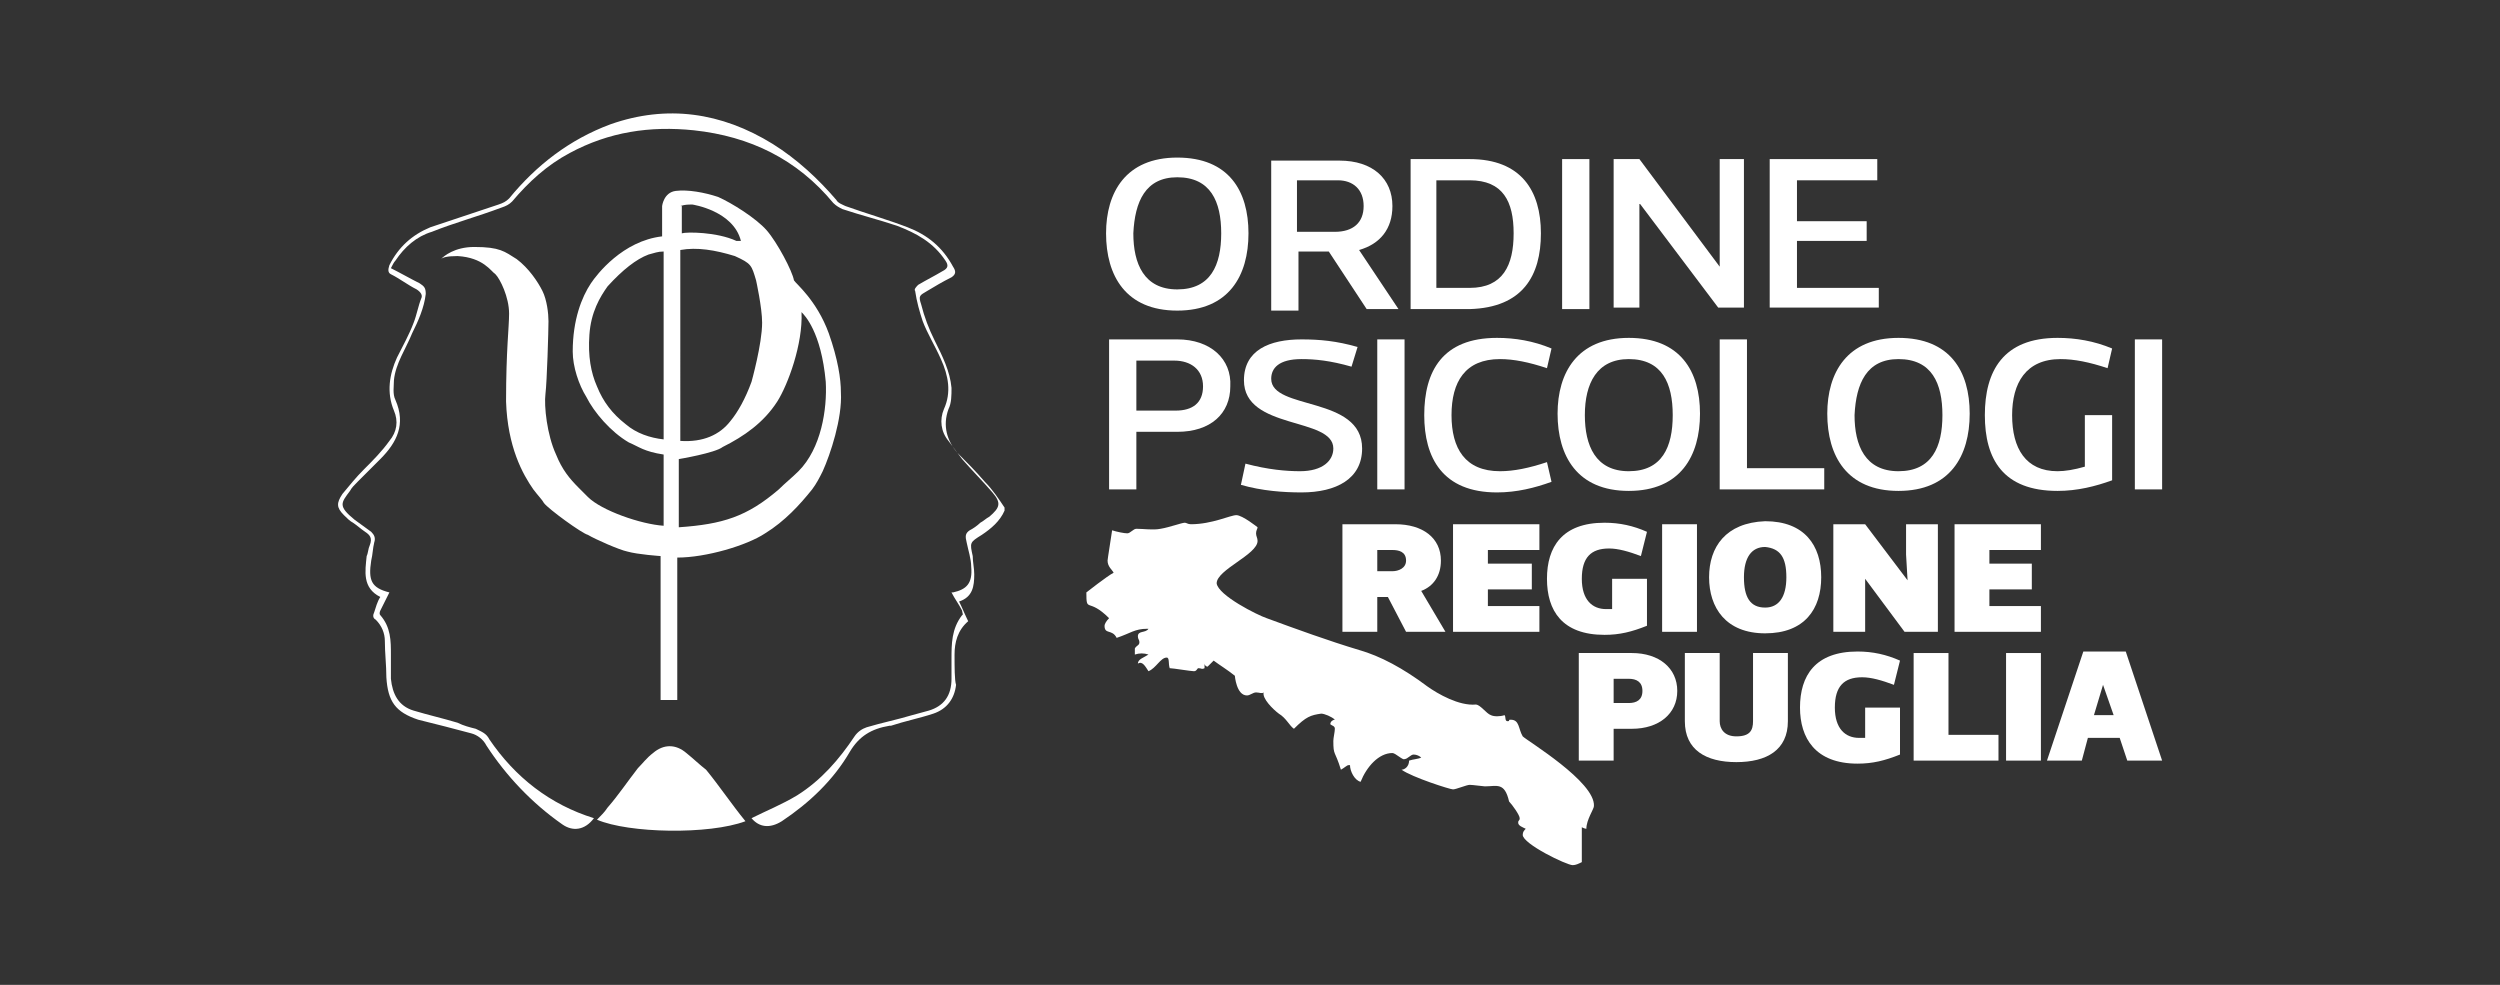 <?xml version="1.0" encoding="utf-8"?>
<!-- Generator: Adobe Illustrator 19.1.0, SVG Export Plug-In . SVG Version: 6.00 Build 0)  -->
<svg version="1.1" id="Livello_1" xmlns="http://www.w3.org/2000/svg" xmlns:xlink="http://www.w3.org/1999/xlink" x="0px" y="0px"
	 viewBox="0 0 165 65" style="enable-background:new 0 0 165 65;" xml:space="preserve">
<rect x="0" y="0" width="165" height="65" fill="#333333" stroke="none"/>
<style type="text/css">
	.st0{fill:none;}
	.st1{fill:#FFFFFF;}
</style>
<rect class="st0" width="165" height="65"/>
<g>
	<path class="st1" d="M45.3,49.7c-0.7-0.6-1.5-0.6-2.2,0c-0.4,0.3-0.7,0.7-1,1c-0.7,0.9-1.3,1.8-2,2.6c-0.2,0.3-0.4,0.5-0.7,0.8
		c2.1,0.9,7.4,1,9.8,0.1c-0.9-1.1-1.7-2.3-2.6-3.4C46.2,50.5,45.8,50.1,45.3,49.7"/>
	<path class="st1" d="M63.2,29.9c-0.7-0.8-1-1.8-0.6-2.9c0.2-0.4,0.2-0.9,0.2-1.4c-0.1-1.1-0.6-2.1-1.1-3.1
		c-0.4-0.8-0.7-1.6-0.9-2.4c-0.2-0.6-0.1-0.6,0.4-0.9c0.5-0.3,1-0.6,1.6-0.9c0.3-0.2,0.3-0.4,0.1-0.7c-0.7-1.3-1.7-2.1-3-2.6
		c-1.3-0.5-2.7-0.9-4.1-1.4c-0.2-0.1-0.5-0.2-0.6-0.4c-1.2-1.4-2.6-2.7-4.2-3.7c-3.4-2.1-7-2.6-10.7-1.3c-2.7,1-4.9,2.7-6.7,4.9
		c-0.2,0.2-0.4,0.3-0.7,0.4c-1.5,0.5-3,1-4.5,1.5c-1.2,0.5-2.1,1.3-2.7,2.5c-0.1,0.3-0.1,0.5,0.1,0.6c0.6,0.3,1.1,0.7,1.7,1
		c0.3,0.2,0.4,0.4,0.3,0.6c-0.2,0.5-0.3,1.1-0.5,1.6c-0.3,0.8-0.7,1.5-1.1,2.3c-0.5,1.1-0.7,2.3-0.2,3.5c0.3,0.7,0.2,1.4-0.3,2
		c-0.5,0.7-1.1,1.3-1.7,1.9c-0.5,0.5-0.9,1-1.4,1.6c-0.4,0.6-0.4,0.9,0.1,1.4c0.2,0.2,0.4,0.4,0.6,0.5c0.3,0.2,0.5,0.4,0.8,0.6
		c0.3,0.2,0.5,0.4,0.3,0.9c-0.1,0.2-0.1,0.5-0.2,0.7c-0.1,1-0.3,2.1,0.9,2.7c-0.2,0.3-0.3,0.7-0.4,1c-0.1,0.2-0.1,0.4,0.1,0.5
		c0.4,0.4,0.6,0.9,0.6,1.4c0,0.8,0.1,1.6,0.1,2.4c0.1,1.6,0.6,2.3,2.1,2.8c1.2,0.3,2.4,0.6,3.5,0.9c0.4,0.1,0.8,0.4,1,0.8
		c1.3,2,3,3.8,5,5.2c0.7,0.5,1.5,0.4,2.1-0.4c-2.9-0.9-5.2-2.7-6.9-5.2c-0.2-0.4-0.5-0.5-0.9-0.7c-0.4-0.1-0.8-0.2-1.2-0.4
		c-1-0.3-1.9-0.5-2.9-0.8c-1-0.3-1.4-1.1-1.5-2.1c0-0.5,0-1.1,0-1.6c0-0.9,0-1.8-0.7-2.6c-0.1-0.1,0-0.3,0-0.3
		c0.2-0.4,0.4-0.8,0.6-1.2c-1.2-0.3-1.4-0.8-1.2-2.1c0.1-0.4,0.1-0.8,0.2-1.2c0.1-0.3,0-0.5-0.2-0.7c-0.4-0.3-0.7-0.5-1.1-0.8
		c-1.1-0.9-0.9-1.1-0.3-1.9c0.1-0.2,0.3-0.4,0.5-0.6c0.5-0.5,1-1,1.5-1.5c1.1-1.1,1.7-2.3,1-3.9c-0.2-0.4-0.1-0.9-0.1-1.3
		c0.1-1.1,0.8-2.1,1.2-3.1c0.4-0.8,0.8-1.7,0.9-2.6c0-0.4-0.1-0.5-0.4-0.7c-0.6-0.3-1.3-0.7-1.9-1c0.1-0.2,0.2-0.4,0.3-0.5
		c0.6-0.9,1.4-1.6,2.4-1.9c1.5-0.6,3-1,4.6-1.6c0.3-0.1,0.5-0.2,0.7-0.4c1.1-1.3,2.3-2.4,3.8-3.2c2.6-1.4,5.3-1.8,8.2-1.5
		c3.7,0.4,6.8,1.9,9.2,4.8c0.2,0.2,0.4,0.3,0.6,0.4c1.2,0.4,2.4,0.7,3.6,1.1c1.3,0.5,2.4,1.1,3.2,2.3c0.2,0.3,0.2,0.5-0.2,0.7
		c-0.5,0.3-1.1,0.6-1.6,0.9c-0.1,0.1-0.3,0.3-0.2,0.4c0.1,0.7,0.3,1.4,0.5,2c0.3,0.8,0.8,1.6,1.2,2.5c0.5,1.1,0.7,2.2,0.2,3.3
		c-0.3,0.7-0.2,1.5,0.3,2.1c0.3,0.4,0.6,0.8,0.9,1.2c0.7,0.8,1.4,1.5,2,2.2c0.6,0.7,0.5,1-0.2,1.6c-0.2,0.1-0.4,0.3-0.6,0.4
		c-0.2,0.2-0.5,0.4-0.7,0.5c-0.3,0.2-0.3,0.4-0.2,0.8c0.1,0.5,0.3,1.1,0.3,1.6c0.1,1.1-0.3,1.5-1.2,1.7c0,0-0.1,0-0.1,0
		c0.2,0.4,0.5,0.8,0.7,1.2c0,0.1,0.1,0.3,0,0.3c-0.7,0.9-0.7,1.9-0.7,2.9c0,0.4,0,0.9,0,1.3c0,1.1-0.5,1.8-1.5,2.1
		c-0.4,0.1-0.7,0.2-1.1,0.3c-1,0.3-2,0.5-3,0.8c-0.3,0.1-0.6,0.3-0.8,0.6c-1,1.5-2.2,2.9-3.8,3.9c-1,0.6-2,1-3,1.5
		c0.5,0.6,1.2,0.7,2,0.2c1.8-1.2,3.4-2.7,4.5-4.6c0.6-1,1.4-1.5,2.6-1.7c0,0,0.1,0,0.1,0c0.9-0.3,1.9-0.5,2.8-0.8
		c0.9-0.3,1.4-1,1.5-1.9C63,44.9,63,44,63,43.2c0-0.8,0.2-1.6,0.9-2.2c-0.2-0.4-0.4-0.9-0.6-1.3c0.9-0.3,1-1,1-1.8
		c0-0.4-0.1-0.8-0.1-1.2c-0.2-0.9-0.2-0.9,0.6-1.4c0.6-0.4,1.2-0.9,1.5-1.6v-0.2c-0.4-0.6-0.8-1.2-1.3-1.7
		C64.4,31.1,63.8,30.5,63.2,29.9"/>
	<path class="st1" d="M41.3,28c-0.9-0.7-1.5-1.5-1.9-2.5c-0.4-0.9-0.6-2-0.5-3.4c0.1-1.5,0.7-2.5,1.2-3.2c1-1.1,1.9-1.8,2.7-2.1
		c0.4-0.1,0.6-0.2,1-0.2l0,12.4C42.9,28.9,42,28.6,41.3,28 M44.9,16.5c1.1-0.2,2.3,0,3.6,0.4c1.1,0.5,1.1,0.6,1.4,1.6
		c0,0,0.4,1.8,0.4,2.8c0,1.4-0.7,3.9-0.7,3.9c-0.4,1.1-0.9,2-1.4,2.6c-0.7,0.9-1.8,1.4-3.3,1.3V16.5z M44.9,13.6
		c0.3-0.1,0.5-0.1,0.8-0.1c0,0,2.7,0.4,3.2,2.4h-0.3c-1.3-0.6-3.3-0.6-3.6-0.5V13.6z M51.3,26.5c0.7-1.1,1.7-3.8,1.6-5.9
		c0.2,0.2,1.3,1.3,1.6,4.6c0.1,1.8-0.3,4.4-1.8,5.9c-0.4,0.4-0.9,0.8-1.3,1.2h0c-2.1,1.8-3.7,2.3-6.6,2.5v-2.5v-2
		c0,0,2.4-0.4,2.9-0.8C49.1,28.8,50.4,27.9,51.3,26.5 M35.2,32.3L35.2,32.3c0.3,0.4,0.6,0.7,0.7,0.9c0.3,0.4,2.5,2,2.9,2.1
		c0.5,0.3,2.1,1,2.6,1.1c0.7,0.2,2.2,0.3,2.2,0.3l0,9.5h1.1l0-9.4c1.9,0,4.6-0.8,5.8-1.6c1.3-0.8,2.3-1.9,3.1-2.9v0
		c0.3-0.4,0.5-0.8,0.7-1.2c0.5-1.1,1.3-3.5,1.2-5.2c0-0.9-0.2-2.2-0.8-3.9c-0.8-2.2-2.2-3.3-2.3-3.5c-0.1-0.6-1.1-2.5-1.8-3.3
		c-0.7-0.8-2.3-1.8-3.2-2.2c-0.9-0.3-2-0.5-2.8-0.4c-0.8,0.1-0.9,1-0.9,1v2c-2.6,0.3-4.3,2.5-4.7,3.1c-0.6,0.9-1.2,2.4-1.2,4.5
		c0,1,0.4,2.2,0.9,3c0.5,1,1.6,2.3,2.8,3c0.7,0.3,1,0.6,2.3,0.8l0,2.2l0,2.5c-1.5-0.1-4.1-1-5-1.9c-0.2-0.2-0.4-0.4-0.6-0.6v0
		c-0.6-0.6-1.1-1.2-1.5-2.2c-0.6-1.3-0.8-3.2-0.7-4c0.1-0.8,0.2-4.2,0.2-4.8c0-0.5-0.1-1.4-0.4-2c-0.3-0.6-0.9-1.5-1.7-2.1
		c-0.8-0.5-1.1-0.8-2.8-0.8c-1.3,0-2,0.6-2.2,0.8c0.1-0.1,0.4-0.2,1.1-0.2c1.7,0.1,2.2,1,2.5,1.2c0.3,0.3,0.9,1.5,0.9,2.6
		c0,0.9-0.2,2.4-0.2,5.8C33.5,29.5,34.5,31.3,35.2,32.3"/>
	<path class="st1" d="M77.7,11.7c2.2,0,2.9,1.6,2.9,3.7c0,2.1-0.7,3.7-2.9,3.7c-2.2,0-2.9-1.7-2.9-3.7
		C74.9,13.3,75.6,11.7,77.7,11.7 M77.7,20.5c3.4,0,4.7-2.3,4.7-5.1c0-2.8-1.3-5-4.7-5c-3.4,0-4.7,2.3-4.7,5
		C73,18.2,74.3,20.5,77.7,20.5"/>
	<path class="st1" d="M85.6,11.9h2.7c1,0,1.7,0.6,1.7,1.7c0,1.1-0.7,1.7-1.9,1.7h-2.5V11.9z M85.6,16.6h2.1l2.5,3.8h2.1l-2.6-3.9
		c1.4-0.4,2.2-1.4,2.2-2.9c0-1.8-1.3-3-3.5-3h-4.5v9.9h1.8V16.6z"/>
	<path class="st1" d="M94.9,11.9H97c2.2,0,2.9,1.4,2.9,3.5c0,2.1-0.7,3.6-2.9,3.6h-2.2V11.9z M101.7,15.4c0-2.8-1.3-4.9-4.7-4.9
		h-3.9v9.9H97C100.5,20.3,101.7,18.2,101.7,15.4"/>
	<rect x="103.1" y="10.5" class="st1" width="1.8" height="9.9"/>
	<polygon class="st1" points="108.2,15.7 108.2,13.4 108.2,13.4 113.4,20.3 115.1,20.3 115.1,10.5 113.5,10.5 113.5,15.1 
		113.5,17.6 113.5,17.6 108.2,10.5 106.5,10.5 106.5,20.3 108.2,20.3 	"/>
	<polygon class="st1" points="124,19 118.6,19 118.6,15.9 123.2,15.9 123.2,14.6 118.6,14.6 118.6,11.9 123.9,11.9 123.9,10.5 
		116.8,10.5 116.8,20.3 124,20.3 	"/>
	<path class="st1" d="M77.6,27.1H75v-3.3h2.5c1.1,0,1.9,0.6,1.9,1.7C79.4,26.6,78.7,27.1,77.6,27.1 M77.7,22.4h-4.5v9.9H75v-3.8h2.7
		c2.2,0,3.5-1.2,3.5-3C81.3,23.7,79.9,22.4,77.7,22.4"/>
	<path class="st1" d="M88,29.6c0,0.8-0.7,1.5-2.2,1.5c-0.9,0-2.1-0.1-3.6-0.5L81.9,32c1.4,0.4,2.8,0.5,4,0.5c2.3,0,4-0.9,4-2.9
		c0-3.5-6-2.5-6-4.6c0-0.7,0.5-1.3,2-1.3c0.9,0,1.9,0.1,3.3,0.5l0.4-1.3c-1.4-0.4-2.5-0.5-3.7-0.5c-2.1,0-3.8,0.7-3.8,2.7
		C82.1,28.4,88,27.5,88,29.6"/>
	<rect x="90.9" y="22.4" class="st1" width="1.8" height="9.9"/>
	<path class="st1" d="M99,23.7c0.9,0,1.9,0.2,3.1,0.6l0.3-1.3c-1.2-0.5-2.4-0.7-3.6-0.7c-3.6,0-4.8,2.2-4.8,5.1
		c0,2.8,1.2,5.1,4.8,5.1c1.3,0,2.5-0.3,3.6-0.7l-0.3-1.3c-1.2,0.4-2.2,0.6-3.1,0.6c-2.3,0-3.2-1.5-3.2-3.7
		C95.8,25.2,96.7,23.7,99,23.7"/>
	<path class="st1" d="M107.5,23.7c2.2,0,2.9,1.6,2.9,3.7c0,2.1-0.7,3.7-2.9,3.7s-2.9-1.7-2.9-3.7C104.6,25.3,105.4,23.7,107.5,23.7
		 M107.5,32.4c3.4,0,4.7-2.3,4.7-5.1c0-2.8-1.3-5-4.7-5s-4.7,2.3-4.7,5C102.8,30.1,104.1,32.4,107.5,32.4"/>
	<polygon class="st1" points="113.5,22.4 113.5,32.3 120.4,32.3 120.4,30.9 115.3,30.9 115.3,22.4 	"/>
	<path class="st1" d="M125.3,23.7c2.2,0,2.9,1.6,2.9,3.7c0,2.1-0.7,3.7-2.9,3.7c-2.2,0-2.9-1.7-2.9-3.7
		C122.5,25.3,123.2,23.7,125.3,23.7 M120.6,27.3c0,2.8,1.3,5.1,4.7,5.1c3.4,0,4.7-2.3,4.7-5.1c0-2.8-1.3-5-4.7-5
		C121.9,22.3,120.6,24.6,120.6,27.3"/>
	<path class="st1" d="M135.8,32.4c1.3,0,2.5-0.3,3.6-0.7v-4.3h-1.8v3.4c-0.7,0.2-1.3,0.3-1.8,0.3c-2.1,0-3-1.5-3-3.7
		c0-2.1,0.9-3.7,3.2-3.7c0.9,0,1.9,0.2,3.1,0.6l0.3-1.3c-1.2-0.5-2.4-0.7-3.6-0.7c-3.6,0-4.8,2.2-4.8,5.1S132.2,32.4,135.8,32.4"/>
	<rect x="140.9" y="22.4" class="st1" width="1.8" height="9.9"/>
	<path class="st1" d="M91.9,37.7h-1v-1.4h1c0.4,0,0.9,0.1,0.9,0.7C92.8,37.5,92.3,37.7,91.9,37.7 M95.1,37c0-1.5-1.2-2.4-3-2.4h-3.5
		v7.1h2.3v-2.3h0.7l1.2,2.3h2.6l-1.6-2.7C94.6,38.7,95.1,38,95.1,37"/>
	<polygon class="st1" points="101.6,36.3 101.6,34.6 95.9,34.6 95.9,41.7 101.6,41.7 101.6,40 98.2,40 98.2,38.9 101.1,38.9 
		101.1,37.2 98.2,37.2 98.2,36.3 	"/>
	<path class="st1" d="M106.2,36.2c0.6,0,1.3,0.2,2.1,0.5l0.4-1.6c-0.9-0.4-1.8-0.6-2.8-0.6c-2.8,0-3.8,1.6-3.8,3.7s1,3.7,3.8,3.7
		c1,0,1.8-0.2,2.8-0.6v-3.1h-2.3v2c-0.1,0-0.3,0-0.4,0c-0.9,0-1.6-0.6-1.6-2C104.4,36.8,105,36.2,106.2,36.2"/>
	<rect x="109.7" y="34.6" class="st1" width="2.3" height="7.1"/>
	<path class="st1" d="M117.9,38.1c0,1.3-0.5,2-1.4,2c-1,0-1.4-0.7-1.4-2c0-1.3,0.5-2,1.4-2C117.5,36.2,117.9,36.8,117.9,38.1
		 M112.8,38.1c0,2,1.1,3.7,3.7,3.7c2.6,0,3.7-1.6,3.7-3.7s-1.1-3.7-3.7-3.7C113.9,34.5,112.8,36.1,112.8,38.1"/>
	<polygon class="st1" points="127.9,34.6 125.8,34.6 125.8,36.6 125.9,38.3 125.9,38.3 123.1,34.6 121,34.6 121,41.7 123.1,41.7 
		123.1,39.7 123.1,38.2 123.1,38.2 125.7,41.7 127.9,41.7 	"/>
	<polygon class="st1" points="131.3,38.9 134.1,38.9 134.1,37.2 131.3,37.2 131.3,36.3 134.7,36.3 134.7,34.6 129,34.6 129,41.7 
		134.7,41.7 134.7,40 131.3,40 	"/>
	<path class="st1" d="M107.5,46.4h-1v-1.6h1c0.5,0,0.9,0.2,0.9,0.8C108.4,46.2,108,46.4,107.5,46.4 M107.7,43.1h-3.5v7.1h2.3v-2.1
		h1.2c1.8,0,3-1,3-2.5C110.7,44.1,109.5,43.1,107.7,43.1"/>
	<path class="st1" d="M115.7,47.6c0,0.6-0.2,1-1.1,1c-0.8,0-1.1-0.5-1.1-1v-4.5h-2.3v4.5c0,1.9,1.4,2.7,3.4,2.7c2,0,3.4-0.8,3.4-2.7
		v-4.5h-2.3V47.6z"/>
	<path class="st1" d="M122.9,44.7c0.6,0,1.3,0.2,2.1,0.5l0.4-1.6c-0.9-0.4-1.8-0.6-2.8-0.6c-2.8,0-3.8,1.6-3.8,3.7
		c0,2,1,3.7,3.8,3.7c1,0,1.8-0.2,2.8-0.6v-3.1h-2.3v2c-0.1,0-0.3,0-0.4,0c-0.9,0-1.6-0.6-1.6-2C121.1,45.3,121.7,44.7,122.9,44.7"/>
	<polygon class="st1" points="128.6,43.1 126.3,43.1 126.3,50.2 131.9,50.2 131.9,48.5 128.6,48.5 	"/>
	<rect x="132.4" y="43.1" class="st1" width="2.3" height="7.1"/>
	<path class="st1" d="M138.8,45.2L138.8,45.2l0.7,2h-1.3L138.8,45.2z M137.5,43l-2.4,7.2h2.3l0.4-1.5h2.1l0.5,1.5h2.3l-2.4-7.2
		H137.5z"/>
	<path class="st1" d="M100.5,48.6c-0.3-0.5-0.2-1.1-0.8-1.1c-0.2,0,0,0.1-0.2,0.1c-0.2,0-0.1-0.3-0.2-0.4c-0.3,0.1-0.7,0.1-0.9,0
		c-0.3-0.1-0.7-0.7-1-0.7c-1.1,0.1-2.5-0.7-3.2-1.2c-1.6-1.2-3.1-2-4.5-2.4c-2-0.6-4.2-1.4-6.1-2.1c-0.6-0.2-3.2-1.5-3.3-2.3
		c0-0.9,2.7-1.9,2.7-2.8c0-0.2-0.1-0.3-0.1-0.5c0-0.2,0.1-0.3,0.1-0.4c0,0-1-0.8-1.4-0.8c-0.4,0-1.6,0.6-3,0.6
		c-0.2,0-0.3-0.1-0.4-0.1c-0.2,0-1,0.3-1.6,0.4c-0.5,0.1-1.1,0-1.6,0c-0.2,0-0.4,0.3-0.6,0.3c-0.2,0-0.7-0.1-1-0.2
		c-0.1,0.7-0.3,1.9-0.3,2c0,0.4,0.3,0.6,0.4,0.8c-0.4,0.2-1.8,1.3-1.8,1.3c0,1.4,0.1,0.3,1.5,1.7c-0.2,0.2-0.3,0.4-0.3,0.5
		c0,0.6,0.5,0.2,0.8,0.8c0.9-0.3,1.2-0.6,2-0.6c0.2,0,0.1,0,0.1,0c-0.2,0.3-0.7,0.1-0.7,0.5c0,0.2,0.1,0.2,0.1,0.4
		c0,0.2-0.2,0.2-0.3,0.4l0,0.4c0.3-0.1,0.6-0.1,0.9,0c-0.3,0.2-0.7,0.3-0.7,0.6c0.3-0.2,0.5,0.2,0.7,0.5c0.5-0.2,0.8-0.9,1.2-0.9
		c0.2,0,0.1,0.4,0.2,0.7c0.2,0,1.4,0.2,1.6,0.2c0.2,0,0.2-0.2,0.3-0.2c0.2,0,0.2,0.1,0.4,0c0-0.2,0-0.3,0-0.3c0,0.1,0.1,0.2,0.2,0.2
		c0.1-0.1,0.3-0.3,0.4-0.4c0.4,0.3,0.9,0.6,1.4,1c0,0,0.1,1.3,0.8,1.3c0.2,0,0.4-0.2,0.6-0.2c0.2,0,0.4,0.1,0.5,0
		c-0.1,0.4,0.6,1.1,1,1.4c0.5,0.3,0.7,0.8,1,1c0.8-0.8,1.1-0.9,1.8-1c0.2,0,0.7,0.2,0.9,0.4c-0.1,0-0.3,0.1-0.3,0.3
		c0.1,0.1,0.3,0.1,0.3,0.3c0,0.2-0.1,0.6-0.1,0.8c0,1,0.1,0.6,0.5,1.9c0.2-0.1,0.4-0.3,0.5-0.3c0.2,0,0.1,0,0.1,0
		c0,0.4,0.3,1,0.7,1.1c0.4-1,1.2-1.9,2.1-1.9c0.2,0,0.7,0.5,0.8,0.4c0.2,0,0.4-0.3,0.6-0.3c0.2,0,0.4,0.1,0.5,0.2
		c-0.2,0.1-0.5,0.1-0.8,0.2c0,0.4-0.3,0.6-0.5,0.6c0.7,0.5,3.2,1.3,3.4,1.3c0.2,0,0.9-0.3,1.1-0.3c0.2,0,0.9,0.1,1,0.1
		c0.8,0,1.3-0.3,1.6,1c0.2,0.2,0.7,0.9,0.7,1.1c0,0.2-0.1,0.1-0.1,0.3c0,0.2,0.3,0.3,0.5,0.4c-0.1,0.1-0.2,0.2-0.2,0.4
		c0,0.6,2.9,2,3.3,2c0.2,0,0.4-0.1,0.6-0.2c0-2.3,0-1.7,0-2.3c0,0,0.2,0.1,0.3,0.1c0-0.6,0.5-1.3,0.5-1.5
		C105.3,51.6,100.8,48.9,100.5,48.6"/>
</g>
</svg>
